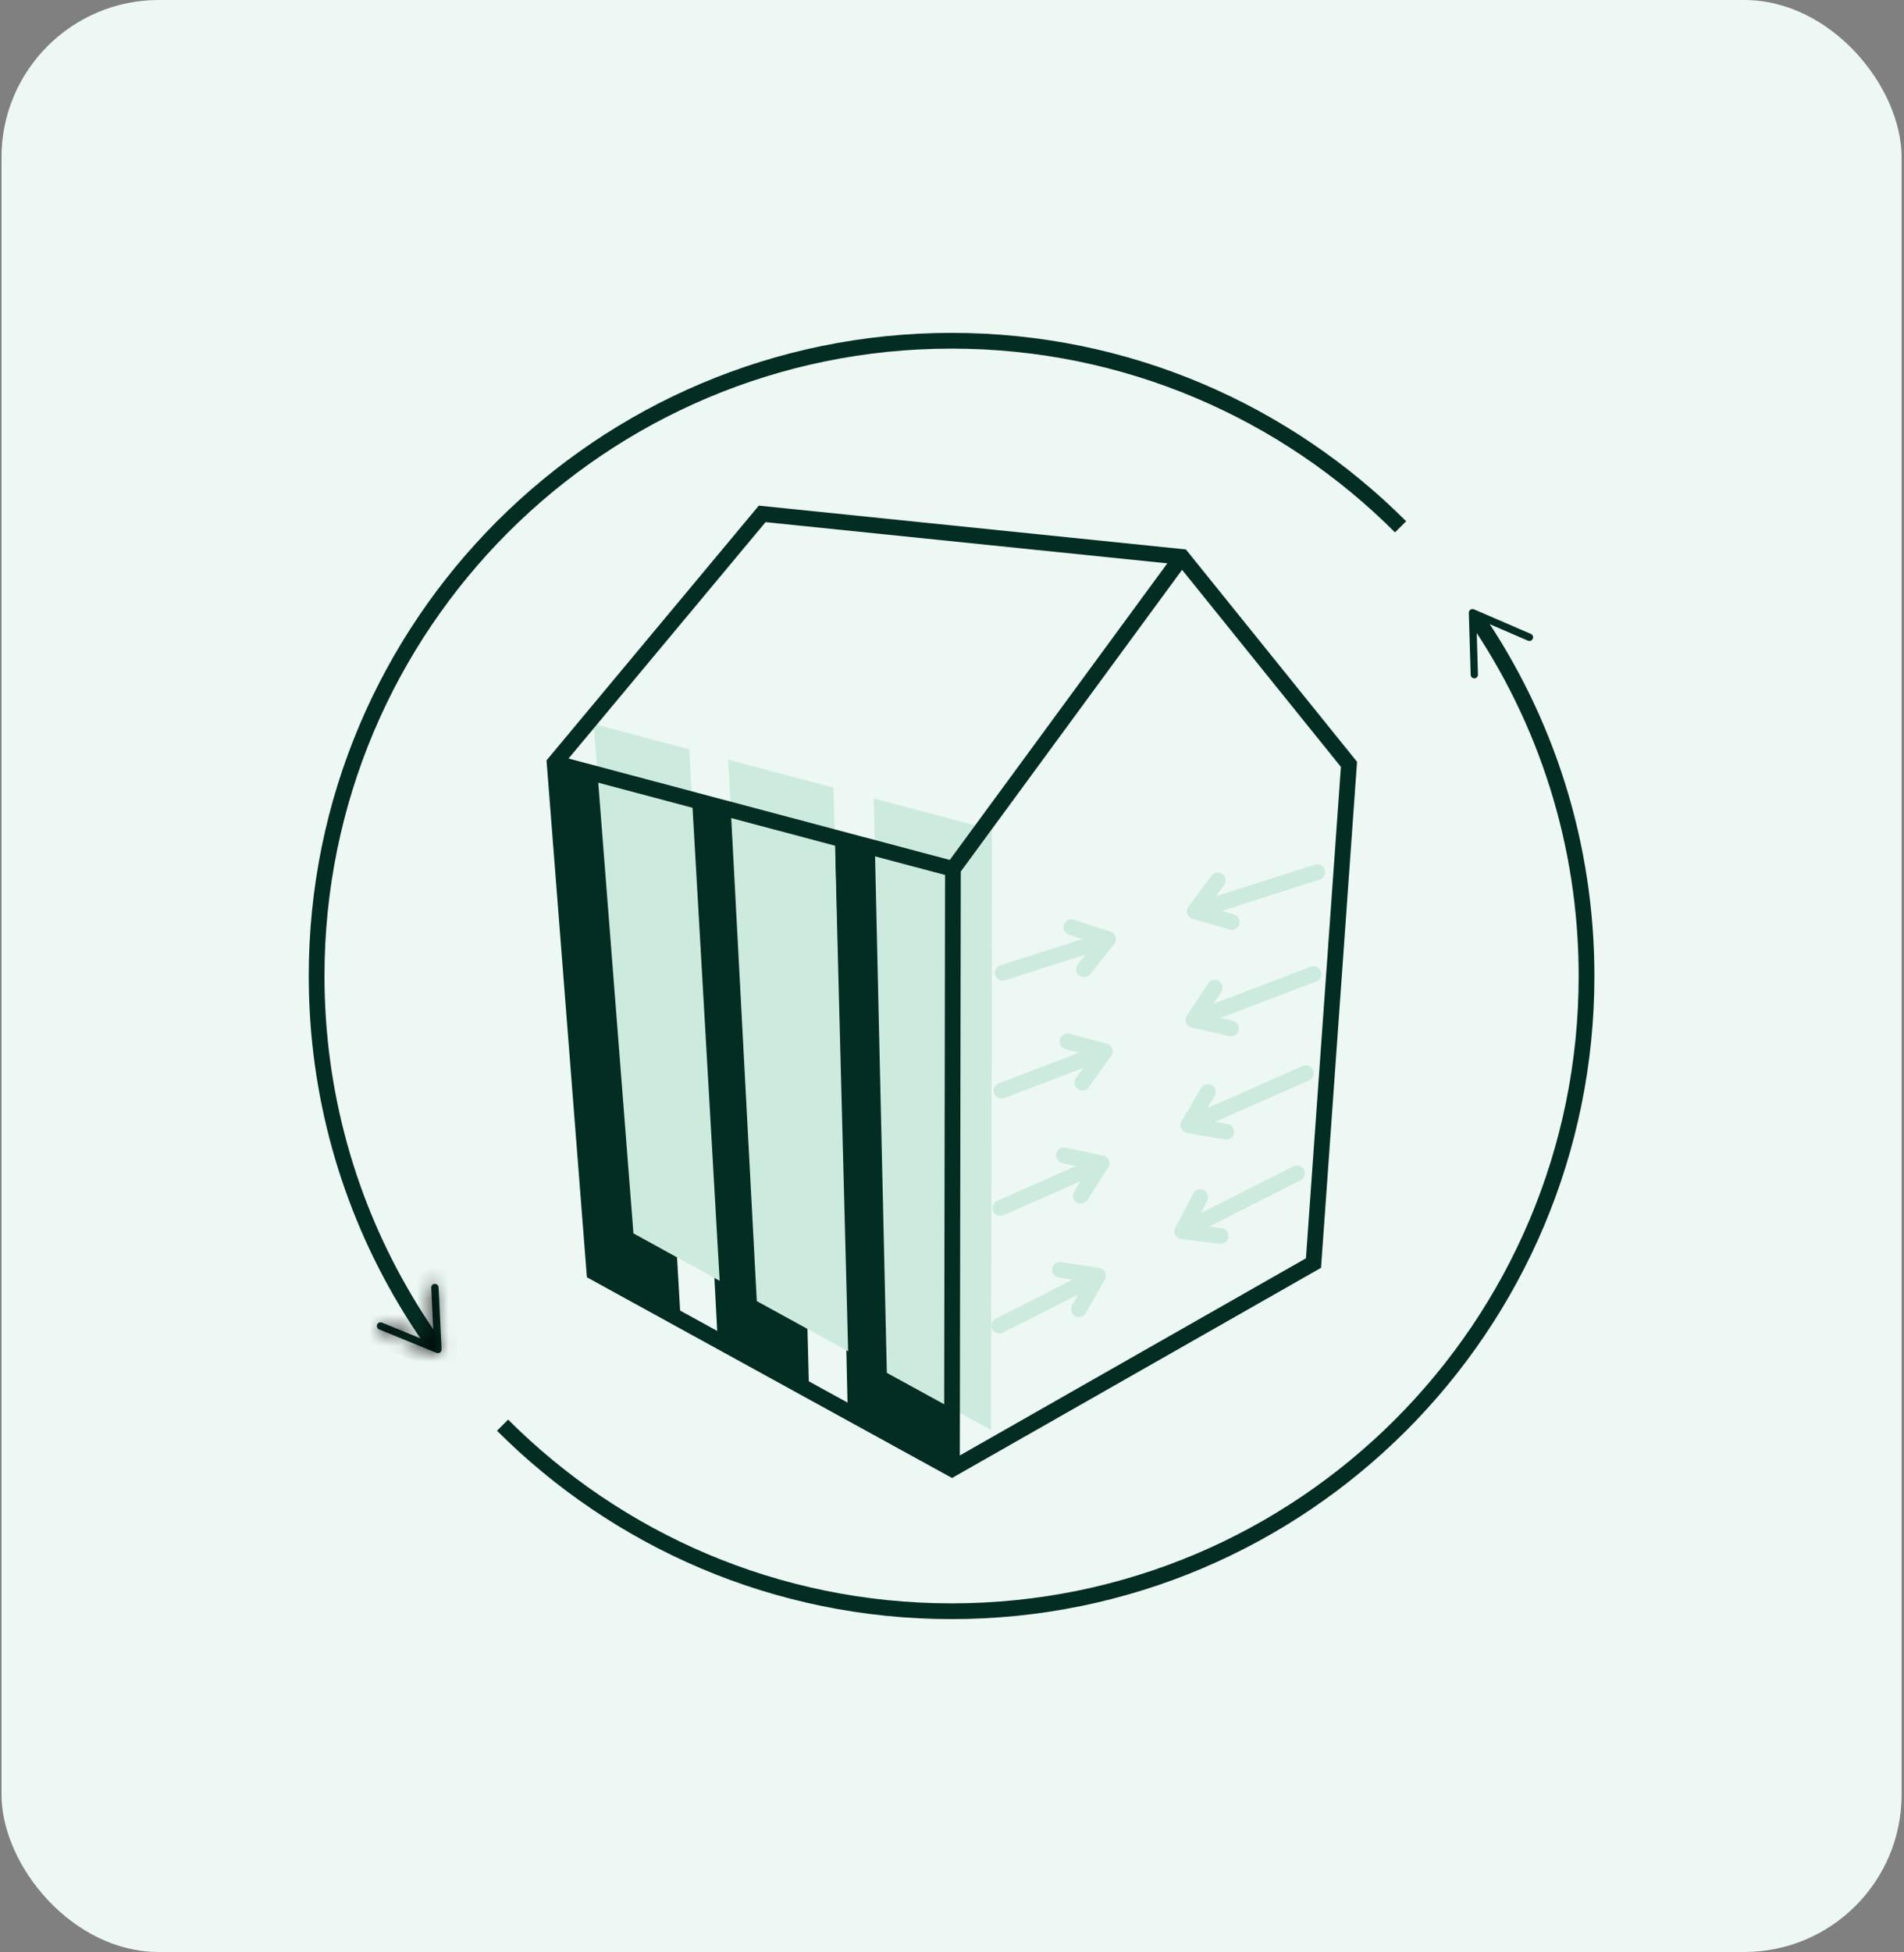 <svg width="121" height="124" viewBox="0 0 121 124" fill="none" xmlns="http://www.w3.org/2000/svg">
<rect x="0" y="0" width="121" height="124" fill="#808080" stroke="none"/>
<g clip-path="url(#clip0_89_16678)">
<rect x="0.094" width="120.754" height="124" rx="10" fill="#EDF8F4"/>
<path d="M35.246 48.467L37.775 80.831L43.255 83.848L41.317 50.083L35.246 48.467Z" fill="#032D23"/>
<path d="M43.789 50.739L45.61 85.135L51.415 88.322L50.484 52.521L43.789 50.739Z" fill="#032D23"/>
<path d="M53.043 53.203L53.874 89.693L60.497 93.319L60.56 55.199L53.043 53.203Z" fill="#032D23"/>
<g style="mix-blend-mode:multiply">
<path d="M37.727 45.985L40.255 78.349L45.736 81.366L43.798 47.601L37.727 45.985Z" fill="#CDEADE"/>
</g>
<g style="mix-blend-mode:multiply">
<path d="M46.273 48.257L48.095 82.653L53.9 85.84L52.968 50.038L46.273 48.257Z" fill="#CDEADE"/>
</g>
<g style="mix-blend-mode:multiply">
<path d="M55.527 50.72L56.359 87.211L62.981 90.837L63.044 52.717L55.527 50.72Z" fill="#CDEADE"/>
</g>
<path d="M48.437 32.645L75.104 35.379L85.728 48.556L83.473 80.236L60.498 93.317L37.775 80.831L35.246 48.467L48.437 32.645Z" stroke="#032D23" stroke-miterlimit="10"/>
<path d="M60.496 93.319L60.559 55.199L75.102 35.379" stroke="#032D23" stroke-miterlimit="10"/>
<path d="M35.246 48.467L60.561 55.199" stroke="#032D23" stroke-miterlimit="10"/>
<path d="M27.638 85.462C27.435 85.177 27.234 84.89 27.038 84.6C26.589 83.937 26.16 83.262 25.751 82.571C22.174 76.546 20.121 69.513 20.121 61.999C20.121 39.713 38.188 21.646 60.474 21.646C71.617 21.646 81.704 26.162 89.008 33.466" stroke="#032D23" stroke-miterlimit="10"/>
<mask id="path-12-inside-1_89_16678" fill="white">
<path d="M27.628 81.558C27.5 81.564 27.399 81.674 27.406 81.803L27.579 85.371L24.273 84.019C24.153 83.97 24.016 84.026 23.967 84.145C23.918 84.264 23.976 84.402 24.095 84.451L27.74 85.943C27.815 85.973 27.899 85.964 27.964 85.917C28.03 85.87 28.067 85.796 28.062 85.716L27.873 81.782C27.871 81.735 27.855 81.693 27.831 81.658C27.787 81.595 27.712 81.555 27.628 81.56V81.558Z"/>
</mask>
<path d="M27.628 81.558C27.5 81.564 27.399 81.674 27.406 81.803L27.579 85.371L24.273 84.019C24.153 83.97 24.016 84.026 23.967 84.145C23.918 84.264 23.976 84.402 24.095 84.451L27.74 85.943C27.815 85.973 27.899 85.964 27.964 85.917C28.03 85.87 28.067 85.796 28.062 85.716L27.873 81.782C27.871 81.735 27.855 81.693 27.831 81.658C27.787 81.595 27.712 81.555 27.628 81.56V81.558Z" fill="#032D23"/>
<path d="M27.628 81.558H28.628V80.501L27.574 80.559L27.628 81.558ZM27.406 81.803L28.405 81.754L28.405 81.748L27.406 81.803ZM27.579 85.371L27.201 86.296L28.654 86.891L28.578 85.322L27.579 85.371ZM24.273 84.019L23.892 84.943L23.894 84.944L24.273 84.019ZM24.095 84.451L23.714 85.375L23.716 85.376L24.095 84.451ZM27.74 85.943L27.361 86.868L27.364 86.869L27.74 85.943ZM28.062 85.716L27.063 85.764L27.064 85.775L28.062 85.716ZM27.873 81.782L28.872 81.734L28.872 81.732L27.873 81.782ZM27.831 81.658L28.663 81.103L28.656 81.093L28.649 81.082L27.831 81.658ZM27.628 81.56H26.628V82.617L27.683 82.558L27.628 81.56ZM27.628 81.558L27.574 80.559C26.905 80.595 26.37 81.165 26.408 81.857L27.406 81.803L28.405 81.748C28.428 82.183 28.094 82.534 27.683 82.556L27.628 81.558ZM27.406 81.803L26.407 81.851L26.58 85.419L27.579 85.371L28.578 85.322L28.405 81.754L27.406 81.803ZM27.579 85.371L27.957 84.445L24.651 83.093L24.273 84.019L23.894 84.944L27.201 86.296L27.579 85.371ZM24.273 84.019L24.653 83.094C24.033 82.838 23.305 83.125 23.042 83.764L23.967 84.145L24.891 84.525C24.726 84.926 24.274 85.101 23.892 84.943L24.273 84.019ZM23.967 84.145L23.042 83.764C22.78 84.4 23.091 85.119 23.714 85.375L24.095 84.451L24.476 83.526C24.861 83.684 25.055 84.127 24.891 84.525L23.967 84.145ZM24.095 84.451L23.716 85.376L27.361 86.868L27.74 85.943L28.119 85.017L24.474 83.525L24.095 84.451ZM27.74 85.943L27.364 86.869C27.75 87.026 28.196 86.98 28.546 86.731L27.964 85.917L27.383 85.103C27.602 84.947 27.88 84.92 28.116 85.016L27.74 85.943ZM27.964 85.917L28.546 86.731C28.877 86.494 29.086 86.097 29.061 85.658L28.062 85.716L27.064 85.775C27.048 85.495 27.182 85.247 27.383 85.103L27.964 85.917ZM28.062 85.716L29.061 85.668L28.872 81.734L27.873 81.782L26.874 81.83L27.064 85.764L28.062 85.716ZM27.873 81.782L28.872 81.732C28.859 81.479 28.771 81.265 28.663 81.103L27.831 81.658L26.999 82.213C26.938 82.121 26.882 81.991 26.875 81.832L27.873 81.782ZM27.831 81.658L28.649 81.082C28.414 80.749 28.015 80.537 27.573 80.561L27.628 81.56L27.683 82.558C27.409 82.573 27.159 82.441 27.013 82.233L27.831 81.658ZM27.628 81.56H28.628V81.558H27.628H26.628V81.56H27.628Z" fill="black" mask="url(#path-12-inside-1_89_16678)"/>
<path d="M93.766 39.192C98.219 45.681 100.825 53.536 100.825 62.001C100.825 84.287 82.758 102.354 60.472 102.354C49.329 102.354 39.242 97.838 31.938 90.534" stroke="#032D23" stroke-miterlimit="10"/>
<path d="M93.699 43.094C93.827 43.089 93.93 42.982 93.925 42.853L93.82 39.283L97.101 40.698C97.22 40.749 97.358 40.696 97.409 40.577C97.461 40.458 97.405 40.32 97.288 40.269L93.671 38.709C93.598 38.678 93.512 38.685 93.447 38.73C93.381 38.774 93.341 38.851 93.344 38.931L93.461 42.867C93.461 42.914 93.477 42.956 93.5 42.991C93.545 43.054 93.617 43.096 93.701 43.094H93.699Z" fill="#032D23"/>
<g style="mix-blend-mode:multiply">
<path d="M67.84 66.155L70.201 66.783L68.783 68.775" stroke="#CDEADE" stroke-linecap="round" stroke-linejoin="round"/>
<path d="M70.201 66.783L63.645 69.289" stroke="#CDEADE" stroke-linecap="round" stroke-linejoin="round"/>
</g>
<g style="mix-blend-mode:multiply">
<path d="M67.609 73.394L69.998 73.903L68.686 75.963" stroke="#CDEADE" stroke-linecap="round" stroke-linejoin="round"/>
<path d="M70 73.903L63.578 76.736" stroke="#CDEADE" stroke-linecap="round" stroke-linejoin="round"/>
</g>
<g style="mix-blend-mode:multiply">
<path d="M67.359 80.661L69.772 81.044L68.567 83.169" stroke="#CDEADE" stroke-linecap="round" stroke-linejoin="round"/>
<path d="M69.773 81.044L63.508 84.208" stroke="#CDEADE" stroke-linecap="round" stroke-linejoin="round"/>
</g>
<g style="mix-blend-mode:multiply">
<path d="M68.09 58.9L70.413 59.661L68.888 61.569" stroke="#CDEADE" stroke-linecap="round" stroke-linejoin="round"/>
<path d="M70.414 59.661L63.727 61.796" stroke="#CDEADE" stroke-linecap="round" stroke-linejoin="round"/>
</g>
<g style="mix-blend-mode:multiply">
<path d="M78.229 65.333L75.848 64.785L77.197 62.746" stroke="#CDEADE" stroke-linecap="round" stroke-linejoin="round"/>
<path d="M75.848 64.785L83.474 61.875" stroke="#CDEADE" stroke-linecap="round" stroke-linejoin="round"/>
</g>
<g style="mix-blend-mode:multiply">
<path d="M77.931 71.895L75.523 71.47L76.766 69.364" stroke="#CDEADE" stroke-linecap="round" stroke-linejoin="round"/>
<path d="M75.523 71.47L82.991 68.175" stroke="#CDEADE" stroke-linecap="round" stroke-linejoin="round"/>
</g>
<g style="mix-blend-mode:multiply">
<path d="M77.571 78.515L75.144 78.216L76.275 76.049" stroke="#CDEADE" stroke-linecap="round" stroke-linejoin="round"/>
<path d="M75.144 78.216L82.428 74.531" stroke="#CDEADE" stroke-linecap="round" stroke-linejoin="round"/>
</g>
<g style="mix-blend-mode:multiply">
<path d="M78.28 58.569L75.934 57.889L77.391 55.928" stroke="#CDEADE" stroke-linecap="round" stroke-linejoin="round"/>
<path d="M75.934 57.889L83.707 55.402" stroke="#CDEADE" stroke-linecap="round" stroke-linejoin="round"/>
</g>
</g>
<defs>
<clipPath id="clip0_89_16678">
<rect x="0.094" width="120.754" height="124" rx="10" fill="white"/>
</clipPath>
</defs>
</svg>
